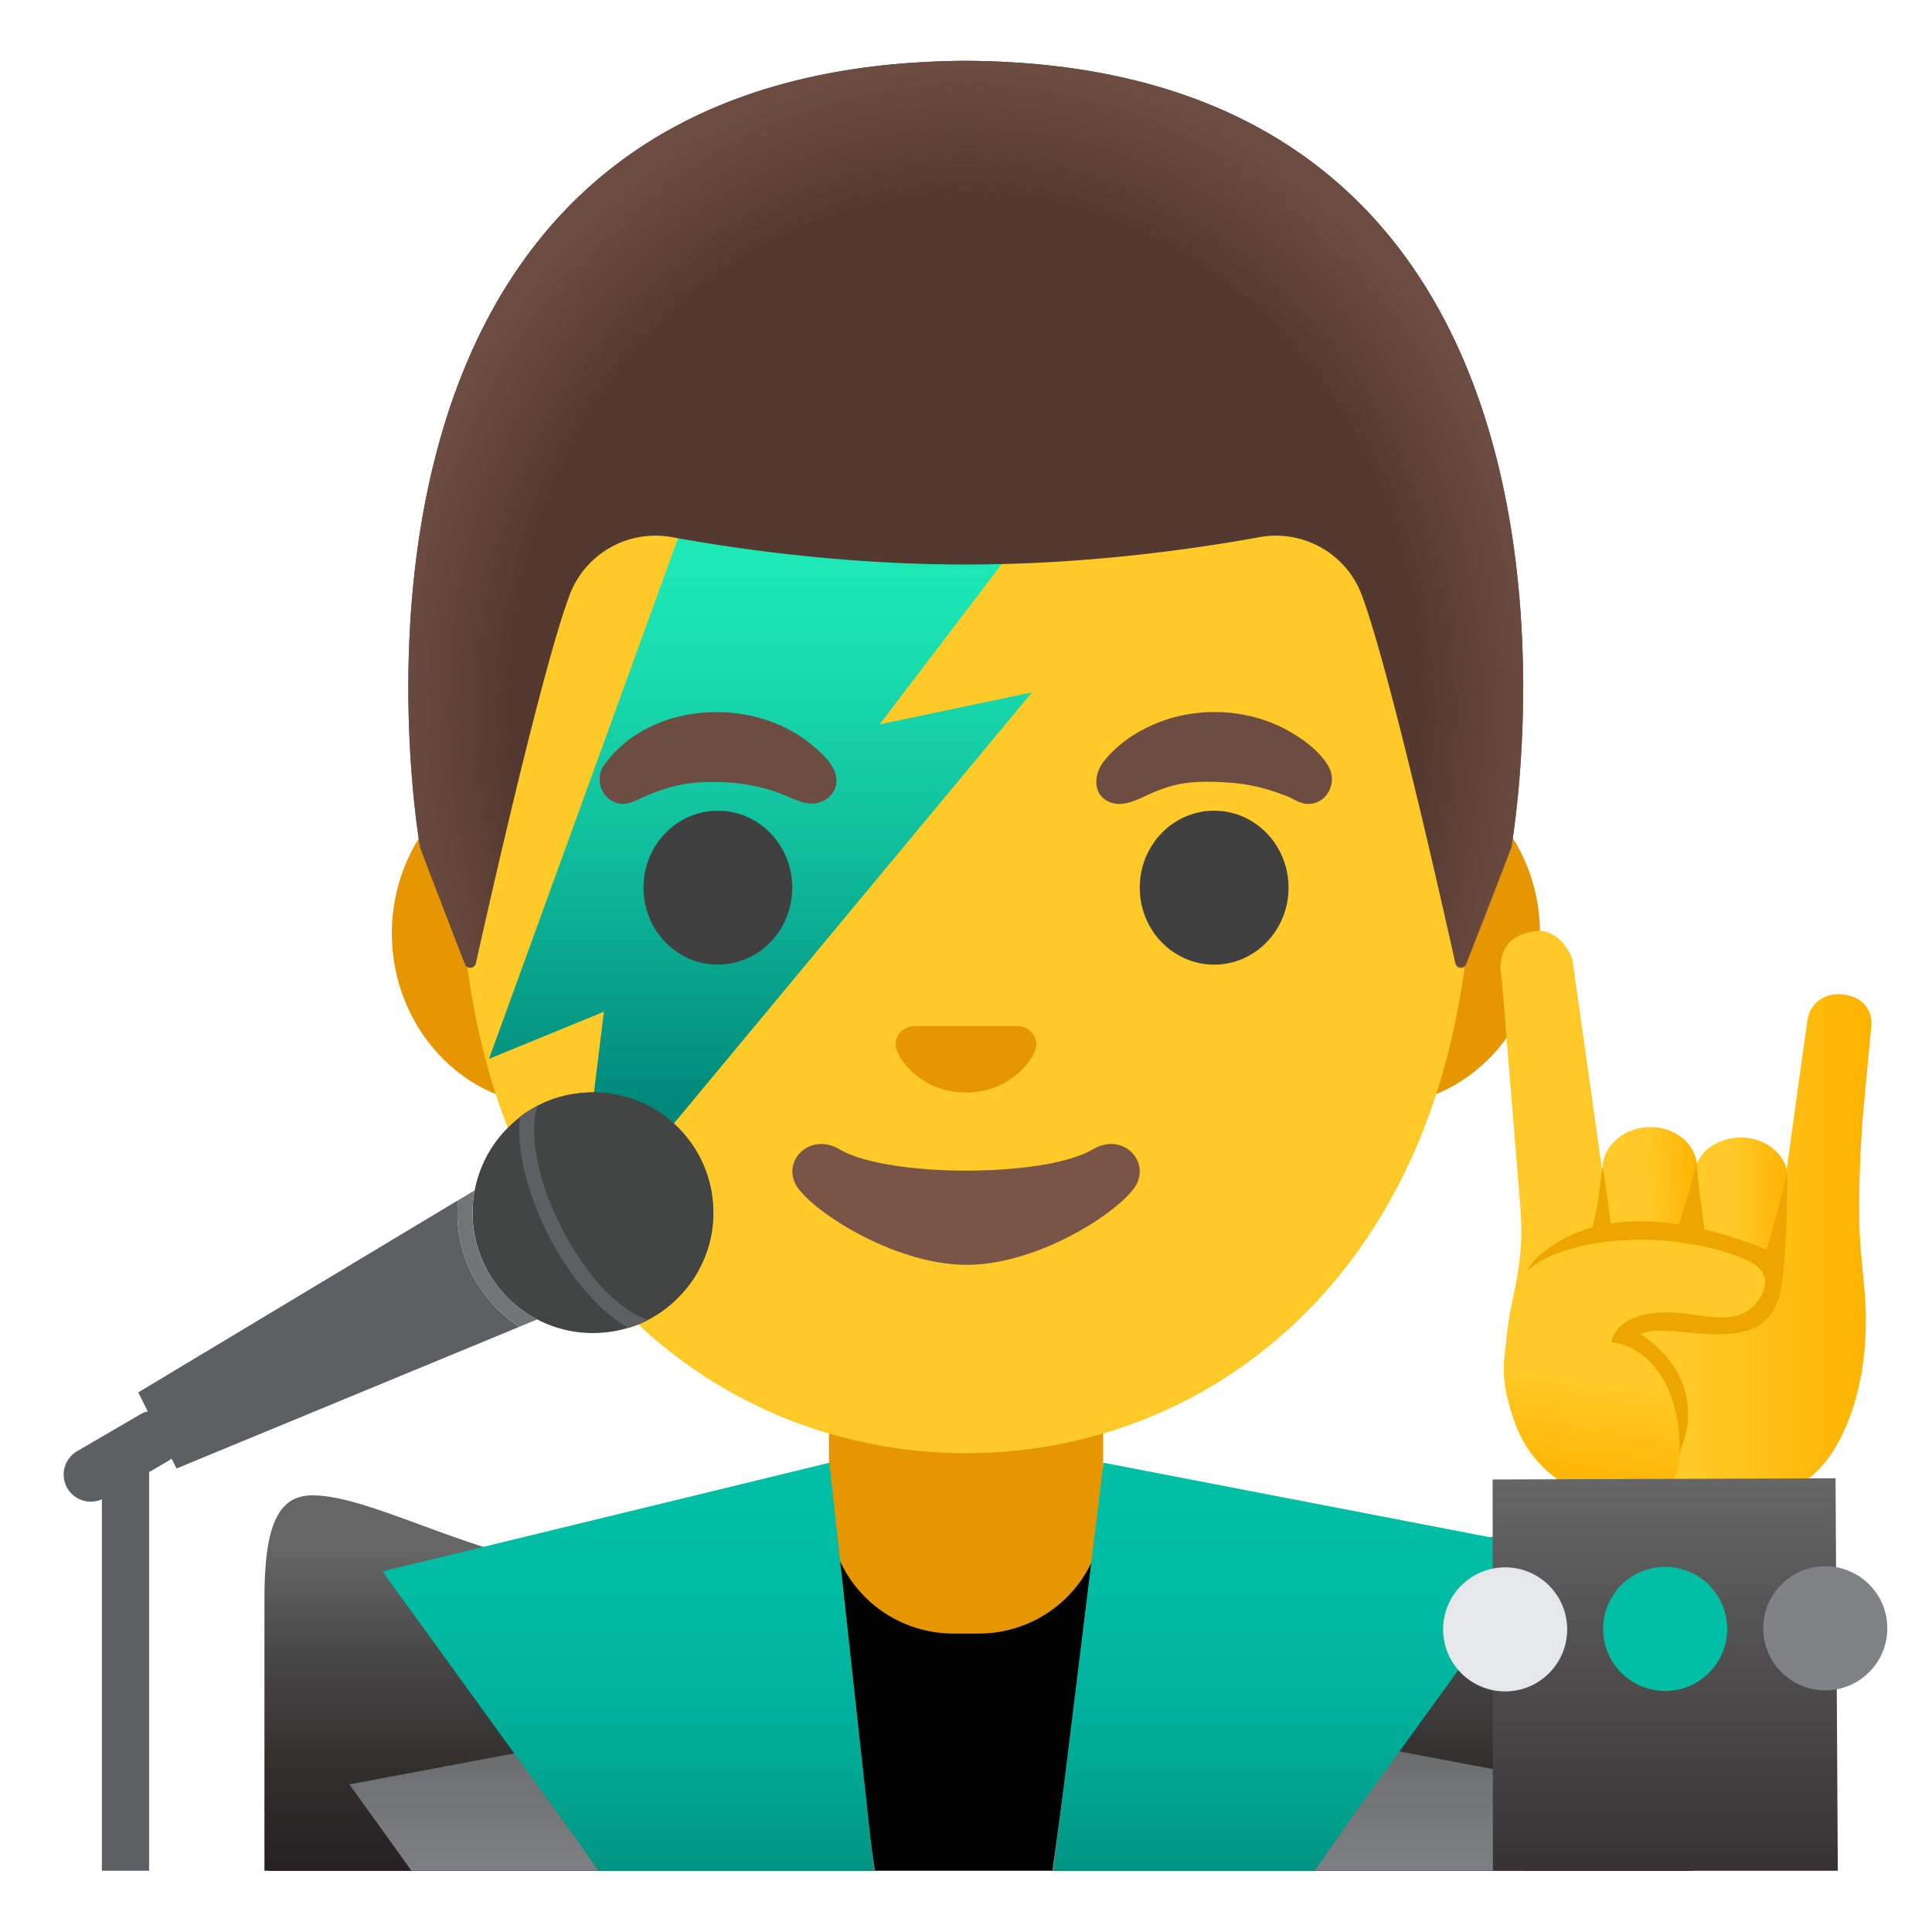 <svg xmlns="http://www.w3.org/2000/svg" style="enable-background:new 0 0 128 128" viewBox="0 0 128 128" xml:space="preserve"><path d="M112.18 123.94v-4.31c0-13.44-23.76-19.9-47.19-19.87-23.28.02-47.19 5.64-47.19 19.87v4.31h94.38z"/><path d="M64 90.08h-9.08v9.98c0 4.51 3.7 8.17 8.26 8.17h1.65c4.56 0 8.26-3.66 8.26-8.17v-9.98H64zm27.33-39.65H36.67c-5.89 0-10.71 5.14-10.71 11.41s4.82 11.41 10.71 11.41h54.65c5.89 0 10.71-5.14 10.71-11.41s-4.81-11.41-10.7-11.41z" style="fill:#e59600"/><path d="M64 11.07c-17.4 0-33.52 18.61-33.52 45.4 0 26.64 16.61 39.81 33.52 39.81S97.52 83.1 97.52 56.46c0-26.78-16.12-45.39-33.52-45.39z" style="fill:#ffca28"/><linearGradient id="a" x1="52.995" x2="52.995" y1="91.082" y2="55.013" gradientTransform="matrix(1 0 0 -1 0 128)" gradientUnits="userSpaceOnUse"><stop offset="0" style="stop-color:#1de9b6"/><stop offset=".189" style="stop-color:#19ddaf"/><stop offset=".529" style="stop-color:#10be9c"/><stop offset=".978" style="stop-color:#018c7d"/><stop offset="1" style="stop-color:#00897b"/></linearGradient><path d="m45.78 33.3 27.81-5.41-15.31 20.1 10.09-2.12-30.24 36.41 1.88-15.25-7.61 3.12z" style="fill:url(#a)"/><ellipse cx="47.56" cy="58.81" rx="4.93" ry="5.1" style="fill:#404040"/><ellipse cx="80.44" cy="58.81" rx="4.93" ry="5.1" style="fill:#404040"/><path d="M39.99 50.73c2.99-4.23 9.78-4.63 13.67-1.48.62.5 1.44 1.2 1.68 1.98.4 1.27-.82 2.26-2.01 1.96-.76-.19-1.47-.6-2.22-.83-1.18-.36-2.36-.53-3.59-.55-1.86-.03-3.05.22-4.72.92-.71.3-1.29.75-2.1.41-.92-.39-1.27-1.58-.71-2.41zm46.06 2.4c-.29-.13-.57-.3-.86-.41-1.83-.7-3.01-.87-4.72-.92-1.58-.05-2.64.1-4.04.69-.79.34-1.84.98-2.74.71-1.32-.4-1.28-1.84-.56-2.76.86-1.08 2.04-1.9 3.29-2.44 2.9-1.26 6.44-1.08 9.17.55.89.53 1.86 1.26 2.4 2.18.79 1.3-.4 3.03-1.94 2.4z" style="fill:#6d4c41"/><path d="M67.86 68.06c-.11-.04-.21-.07-.32-.08h-7.08c-.11.01-.22.04-.32.08-.64.26-.99.92-.69 1.63.3.71 1.71 2.69 4.55 2.69s4.25-1.99 4.55-2.69c.3-.71-.05-1.37-.69-1.63z" style="fill:#e59600"/><path d="M72.42 76.14c-3.18 1.89-13.63 1.89-16.81 0-1.83-1.09-3.7.58-2.94 2.24.75 1.63 6.44 5.42 11.37 5.42s10.55-3.79 11.3-5.42c.75-1.66-1.09-3.33-2.92-2.24z" style="fill:#795548"/><linearGradient id="b" x1="111.373" x2="118.472" y1="46.913" y2="46.913" gradientTransform="matrix(1 0 0 -1 0 128)" gradientUnits="userSpaceOnUse"><stop offset=".5" style="stop-color:#ffca28"/><stop offset="1" style="stop-color:#ffb300"/></linearGradient><path d="m114.06 86.8.09-.01c1.72.18 3.27-.87 3.47-2.36l.83-6.02c.2-1.49-1.04-2.85-2.75-3.03-1.72-.18-3.27.87-3.47 2.36l-.83 6.02c-.2 1.49.94 2.86 2.66 3.04z" style="fill:url(#b)"/><linearGradient id="c" x1="99.409" x2="123.999" y1="47.125" y2="47.125" gradientTransform="matrix(1 0 0 -1 0 128)" gradientUnits="userSpaceOnUse"><stop offset=".5" style="stop-color:#ffca28"/><stop offset="1" style="stop-color:#ffb300"/></linearGradient><path d="M112.4 100.06c-4.97.15-10.43-.91-12.08-5.94-.88-2.69-.66-5.45-.1-8.03.62-2.86.67-4.31.47-6.57-.14-1.66-1.19-14.62-1.19-14.62s-.64-2.36 1.48-3.04c2.33-.89 3.19 1.68 3.19 1.68l2.52 17.84 10.98 1.25s.43-.71.67-2.49c.11-.76-.03-2.17.09-3.07.57-4.16 1.27-9.19 1.34-9.61.12-.72.9-1.78 2.39-1.57 1.5.2 1.89 1.31 1.82 2.03-.07.73-.61 6.56-.61 6.56-.16 2.8-.32 5.89-.06 8.68l.21 2.24c.34 3.61-.19 7.4-1.76 10.22-1.62 2.95-4.39 4.29-9.36 4.44z" style="fill:url(#c)"/><linearGradient id="d" x1="105.897" x2="112.666" y1="47.131" y2="47.131" gradientTransform="scale(1 -1) rotate(1.289 5796.513 -23.529)" gradientUnits="userSpaceOnUse"><stop offset=".5" style="stop-color:#ffca28"/><stop offset="1" style="stop-color:#ffb300"/></linearGradient><path d="M108.82 87.02c1.73.04 3.19-1.14 3.27-2.64l.34-6.91c.07-1.5-1.26-2.75-2.99-2.8-1.73-.04-3.19 1.14-3.27 2.64l-.34 6.91c-.08 1.51 1.26 2.76 2.99 2.8z" style="fill:url(#d)"/><linearGradient id="e" x1="108.857" x2="106.857" y1="44.086" y2="28.691" gradientTransform="matrix(1 0 0 -1 0 128)" gradientUnits="userSpaceOnUse"><stop offset=".5" style="stop-color:#ffca28"/><stop offset="1" style="stop-color:#ffb300"/></linearGradient><path d="M114.05 82.79c-1.93-.34-4.32-.77-6.61-.89-.32-.02-.64-.03-.96-.04-3.01-.05-5.2 1.63-6.29 5.4-.04.12-.07.24-.11.37-.06.22-.12.46-.17.72v.03c-.07.34-.14.69-.19 1.07-.19 1.25-.07 2.45.22 3.42.79 3.46 3.22 5.1 3.22 5.1s6.29 3.15 7.73 0-.65-7.55-.65-7.55l-2.92-1.73c.61-.75 1.5-1.07 3.25-.97.55.03 1.22.1 2.04.18.08.01 1.08.12 1.15.12 1.11.06 1.98-.28 2.66-1.04.88-.99.77-2.67.84-3.47-.79-.08-2.14-.53-3.21-.72z" style="fill:url(#e)"/><linearGradient id="f" x1="35.968" x2="35.968" y1="25.388" y2="-.312" gradientTransform="matrix(1 0 0 -1 0 128)" gradientUnits="userSpaceOnUse"><stop offset=".004" style="stop-color:#666"/><stop offset=".012" style="stop-color:#656565"/><stop offset=".274" style="stop-color:#484747"/><stop offset=".53" style="stop-color:#343131"/><stop offset=".776" style="stop-color:#272324"/><stop offset="1" style="stop-color:#231f20"/></linearGradient><path d="m54.41 123.94-.87-21.59c-3.41 1.41-6.85 2.1-10.46 2.1-5.9 0-11.08-1.9-15.23-3.43-2.84-1.04-5.3-1.95-7.15-1.95-2.26 0-3.18 1.97-3.18 6.81v18.06h36.89z" style="fill:url(#f)"/><linearGradient id="g" x1="3073.015" x2="3073.015" y1="25.388" y2="-.312" gradientTransform="rotate(180 1583.123 64)" gradientUnits="userSpaceOnUse"><stop offset=".004" style="stop-color:#666"/><stop offset=".012" style="stop-color:#656565"/><stop offset=".274" style="stop-color:#484747"/><stop offset=".53" style="stop-color:#343131"/><stop offset=".776" style="stop-color:#272324"/><stop offset="1" style="stop-color:#231f20"/></linearGradient><path d="M111.83 123.94v-18.06c0-4.83-.92-6.81-3.18-6.81-1.83 0-4.39.88-7.34 1.91-4.41 1.53-9.9 3.43-16.04 3.43-3.72 0-7.22-.68-10.64-2.07l.12 21.6h37.08z" style="fill:url(#g)"/><linearGradient id="h" x1="40.56" x2="40.56" y1="13.667" y2="-.009" gradientTransform="matrix(1 0 0 -1 0 128)" gradientUnits="userSpaceOnUse"><stop offset=".004" style="stop-color:#666"/><stop offset=".266" style="stop-color:#717273"/><stop offset=".649" style="stop-color:#7c7e81"/><stop offset="1" style="stop-color:#808285"/></linearGradient><path d="M57.97 123.94 56.24 112l-33.09 6.22 4.11 5.72z" style="fill:url(#h)"/><linearGradient id="i" x1="41.627" x2="41.627" y1="28.833" y2="1.331" gradientTransform="matrix(1 0 0 -1 0 128)" gradientUnits="userSpaceOnUse"><stop offset="0" style="stop-color:#00bfa5"/><stop offset=".275" style="stop-color:#00bba2"/><stop offset=".545" style="stop-color:#00af99"/><stop offset=".812" style="stop-color:#009c89"/><stop offset="1" style="stop-color:#00897b"/></linearGradient><path d="M39.64 123.94h18.27l-2.96-27.03-29.61 7.2 12.83 17.72z" style="fill:url(#i)"/><linearGradient id="j" x1="87.311" x2="87.311" y1="13.667" y2="-.009" gradientTransform="matrix(1 0 0 -1 0 128)" gradientUnits="userSpaceOnUse"><stop offset=".004" style="stop-color:#666"/><stop offset=".266" style="stop-color:#717273"/><stop offset=".649" style="stop-color:#7c7e81"/><stop offset="1" style="stop-color:#808285"/></linearGradient><path d="m100.88 123.94 4.02-5.6L71.36 112l-1.64 11.94z" style="fill:url(#j)"/><linearGradient id="k" x1="86.126" x2="86.126" y1="28.833" y2="1.331" gradientTransform="matrix(1 0 0 -1 0 128)" gradientUnits="userSpaceOnUse"><stop offset="0" style="stop-color:#00bfa5"/><stop offset=".275" style="stop-color:#00bba2"/><stop offset=".545" style="stop-color:#00af99"/><stop offset=".812" style="stop-color:#009c89"/><stop offset="1" style="stop-color:#00897b"/></linearGradient><path d="m87.1 123.94 2.54-3.65 12.82-17.72-29.35-5.66-3.32 27.03z" style="fill:url(#k)"/><linearGradient id="l" x1="110.326" x2="110.326" y1="29.982" y2="-8.423" gradientTransform="matrix(1 0 0 -1 0 128)" gradientUnits="userSpaceOnUse"><stop offset=".004" style="stop-color:#666"/><stop offset=".631" style="stop-color:#393637"/><stop offset="1" style="stop-color:#231f20"/></linearGradient><path d="m121.76 123.94-.15-26-22.72.08.02 25.92z" style="fill:url(#l)"/><circle cx="99.72" cy="107.95" r="4.11" style="fill:#e6e7e8"/><circle cx="110.32" cy="107.92" r="4.11" style="fill:#00bfa5"/><circle cx="120.93" cy="107.88" r="4.11" style="fill:#808285"/><path d="M64 4.03h-.04c-45.43.24-36.12 52.14-36.12 52.14s2.04 5.35 2.97 7.71c.13.34.63.3.71-.05.97-4.34 4.46-19.73 6.22-24.41a6.075 6.075 0 0 1 6.79-3.83c4.45.81 11.55 1.81 19.37 1.81h.16c7.82 0 14.92-1 19.37-1.81 2.9-.53 5.76 1.08 6.79 3.83 1.75 4.66 5.22 19.96 6.2 24.36.08.36.58.39.71.05l2.98-7.67c.02.01 9.33-51.89-36.11-52.13z" style="fill:#543930"/><radialGradient id="m" cx="63.983" cy="80.901" r="38.093" gradientTransform="matrix(1 0 0 -1.128 0 138.37)" gradientUnits="userSpaceOnUse"><stop offset=".794" style="stop-color:#6d4c41;stop-opacity:0"/><stop offset="1" style="stop-color:#6d4c41"/></radialGradient><path d="M100.13 56.17S109.44 4.27 64 4.03h-.04c-.71 0-1.4.02-2.08.05-1.35.06-2.66.16-3.92.31h-.04c-.09.01-.17.03-.26.04-38.24 4.81-29.82 51.74-29.82 51.74l2.98 7.68c.13.34.62.31.7-.05.98-4.39 4.46-19.71 6.22-24.37a6.075 6.075 0 0 1 6.79-3.83c4.45.81 11.55 1.81 19.37 1.81h.16c7.82 0 14.92-1 19.37-1.81 2.9-.53 5.76 1.08 6.79 3.83 1.76 4.68 5.25 20.1 6.21 24.42.08.36.57.39.7.05.95-2.36 3-7.73 3-7.73z" style="fill:url(#m)"/><path d="M34.42 87.9 11.7 97.29l-.34-.66c-.07.06-.14.12-.23.17l-1.25.73v26.41H6.75V99.33a1.794 1.794 0 0 1-1.65-3.18l4.22-2.46c.15-.09.31-.14.47-.18l-.63-1.26 21.19-12.73c-.04.37-.05.74-.04 1.12a8.984 8.984 0 0 0 4.11 7.26z" style="fill:#5d5f61"/><circle cx="39.28" cy="80.35" r="7.97" style="fill:#434444"/><path d="m35.6 87.41-1.18.49c-2.39-1.54-4-4.19-4.11-7.26-.01-.38 0-.75.04-1.12l1.1-.65a7.72 7.72 0 0 0-.14 1.74c.1 2.98 1.82 5.52 4.29 6.8z" style="fill:#727475"/><path d="M42.94 87.44c-.42.22-.86.39-1.31.53l-.01-.01c-.39-.21-.79-.48-1.19-.81-1.4-1.13-2.75-2.83-3.84-4.82-.09-.17-.19-.34-.27-.51-1.49-2.9-2.11-5.76-1.88-7.82.36-.28.75-.52 1.16-.74.91-.48 1.94-.77 3.02-.86l.41-.03c.47-.02.94.01 1.4.08 3.76.53 6.7 3.7 6.83 7.63a7.77 7.77 0 0 1-.94 4.01c-.28.55-.64 1.06-1.05 1.51-.66.75-1.44 1.38-2.33 1.84z" style="fill:#434444"/><path d="M41.06 86.38c-1.41-1.13-2.78-2.91-3.84-5.01-1.74-3.41-2.15-6.46-1.61-8.1-.41.21-.8.46-1.16.74-.23 2.05.4 4.91 1.88 7.82.08.17.18.35.27.51 1.09 1.99 2.44 3.69 3.84 4.82.41.32.81.6 1.19.81l.01.01c.45-.14.89-.31 1.31-.53-.58-.18-1.22-.53-1.89-1.07z" style="fill:#5d5f61"/><path d="M118.39 77.58c-.18 1.35-1.35 5.21-1.35 5.21-1.5-.61-2.87-1.04-4.12-1.34-.12-.89-.41-3.05-.52-4.34-.25 1.06-.9 3.18-1.16 4.01-1.78-.28-3.28-.26-4.53-.06-.08-.69-.38-3.07-.54-3.75-.12.6-.22 1.91-.34 2.52-.11.56-.25 1.17-.32 1.48-1.31.36-2.27.91-2.96 1.43-.53.36-.99.79-1.32 1.34l-.1.15c.96-.87 2.29-1.35 3.53-1.65 3.41-.82 7.86-.51 11.07.91 1.32.59 1.58 1.6.71 2.73-1.27 1.67-3.45.91-5.2.76-1.52-.13-4.04.06-4.49 1.93 3.4.53 4.61 4.26 4.52 7.29 1.26-2.8.44-5.83-2.57-7.8 1.93-1.06 8.31 2.03 9.27-2.89.42-2.21.48-6.89.42-7.93z" style="fill:#eda600"/></svg>